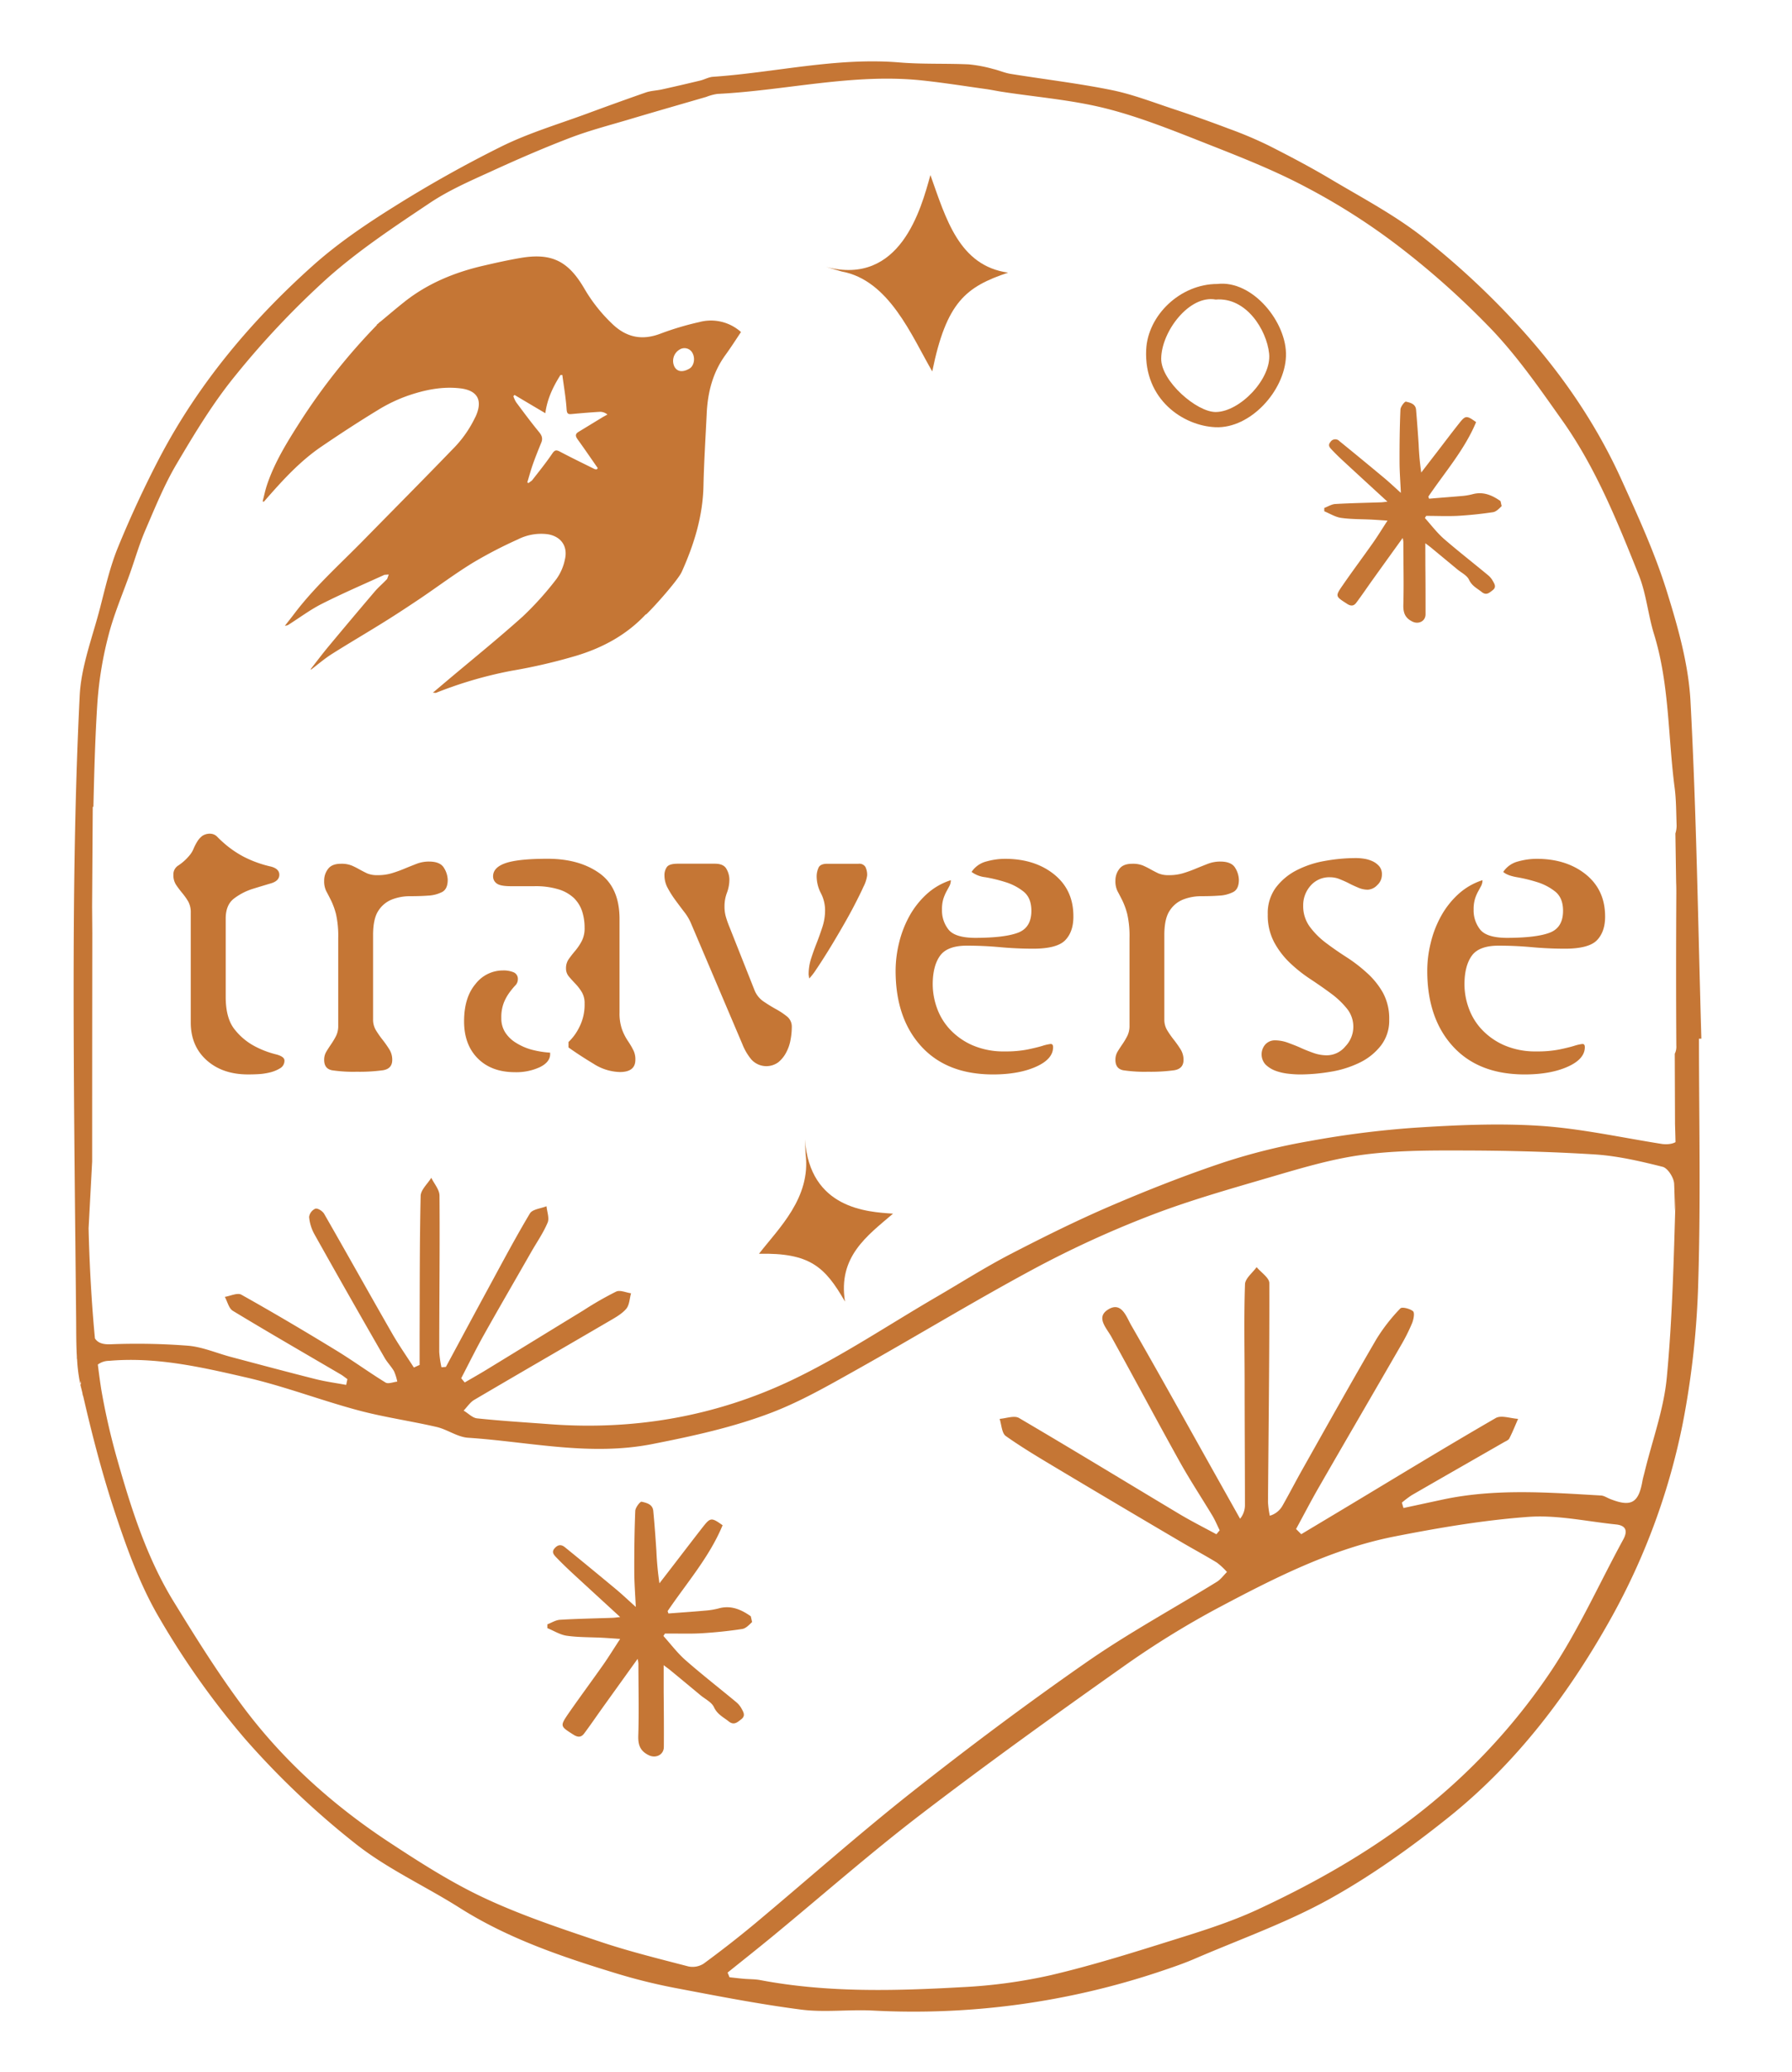 <svg id="Calque_1" data-name="Calque 1" xmlns="http://www.w3.org/2000/svg" viewBox="0 0 692 800"><defs><style>.cls-1{fill:#c57635;}</style></defs><path class="cls-1" d="M360,143.4c5.47-26.85,13-32.66,29.29-38.14-18.95-2.66-24-20.84-30-37.68-3.62,13.08-11.56,42.94-40.26,35.49l6,1.75C343.37,108.18,352,129.62,360,143.4Z"/><path class="cls-1" d="M550.4,209.73c.9.69,1.58,1.16,2.22,1.69l10.13,8.39c1.56,1.3,3.74,2.32,4.52,4,1.13,2.43,3.13,3.32,4.93,4.76s2.95.26,4.24-.73c1.52-1.18.67-2.45,0-3.59a7.44,7.44,0,0,0-1.79-2.16c-5.65-4.69-11.44-9.19-17-14-2.73-2.39-5-5.39-7.42-8.11l.51-.81c4,0,8,.18,12,0,4.62-.26,9.24-.74,13.82-1.43,1.21-.18,2.35-1.39,3.32-2.34l-.44-1.94c-3.26-2.3-6.74-3.78-10.85-2.64a25.46,25.46,0,0,1-4.6.72c-4.05.36-8.09.64-12.13,1l-.3-.8c6.39-9.44,14-18.09,18.45-28.77-3.72-2.67-4.11-2.65-6.67.63-3,3.78-5.86,7.6-8.79,11.4q-2.86,3.7-5.72,7.43a102.16,102.16,0,0,1-1-10.74c-.29-4.51-.62-9-1-13.52-.22-2.29-2.32-2.72-3.91-3.1-.48-.11-2.07,1.94-2.12,3-.3,6.73-.37,13.47-.35,20.22,0,3.85.32,7.68.51,12-2.39-2.14-4.41-4.08-6.55-5.85q-8.54-7.12-17.18-14.14a2.2,2.2,0,0,0-3.46.33c-1.17,1.37-.18,2.26.57,3.05,1.66,1.78,3.44,3.45,5.23,5.09,5.28,4.89,10.59,9.75,16.21,14.91-1.06.11-1.78.23-2.51.26-5.89.2-11.79.3-17.67.65-1.43.09-2.82,1-4.22,1.52l0,1.28c2.16.89,4.25,2.23,6.5,2.55,3.89.56,7.87.47,11.81.67,1.87.1,3.74.24,6.11.39-2.11,3.22-3.79,6-5.63,8.6-3.85,5.47-7.86,10.82-11.65,16.32-3,4.32-2.82,4.31,1.57,7.14,1.47,1,2.63,1,3.62-.32,2.12-2.82,4.1-5.76,6.15-8.63,3.86-5.39,7.74-10.78,11.8-16.41a11.37,11.37,0,0,1,.26,1.52c0,8.07.22,16.16,0,24.23-.1,3.18.69,5.16,3.52,6.54,2.33,1.14,5-.11,5.05-2.77,0-6.19,0-12.38-.07-18.57Z"/><path class="cls-1" d="M270.68,630.58c5.32-.31,10.65-.86,15.92-1.66,1.4-.21,2.71-1.6,3.83-2.7l-.51-2.22c-3.76-2.65-7.76-4.36-12.5-3a29.59,29.59,0,0,1-5.29.84c-4.66.42-9.32.73-14,1.09l-.33-.91c7.36-10.88,16.14-20.85,21.24-33.15-4.29-3.07-4.71-3.05-7.67.73-3.4,4.35-6.76,8.75-10.13,13.13-2.19,2.86-4.39,5.7-6.59,8.55a120.57,120.57,0,0,1-1.17-12.37c-.34-5.19-.71-10.39-1.21-15.57-.24-2.63-2.66-3.13-4.49-3.56-.57-.14-2.39,2.22-2.46,3.49-.33,7.75-.41,15.53-.39,23.3,0,4.43.36,8.85.59,13.84-2.76-2.48-5.09-4.7-7.54-6.75q-9.86-8.21-19.81-16.29c-1.36-1.11-2.66-1.13-4,.39s-.21,2.6.64,3.51c1.92,2,4,4,6,5.87,6.09,5.62,12.21,11.22,18.68,17.17-1.22.12-2.06.26-2.89.29-6.79.24-13.58.35-20.36.76-1.65.1-3.24,1.14-4.87,1.76l0,1.47c2.5,1,4.91,2.57,7.49,2.93,4.48.64,9.07.54,13.62.77,2.15.11,4.3.28,7,.46-2.43,3.7-4.37,6.87-6.49,9.9-4.43,6.3-9,12.46-13.41,18.8-3.43,5-3.26,5,1.8,8.23,1.7,1.1,3,1.15,4.16-.37,2.45-3.26,4.73-6.63,7.1-9.94,4.45-6.21,8.91-12.41,13.58-18.92a12.55,12.55,0,0,1,.31,1.75c0,9.31.25,18.63-.05,27.92-.12,3.67.8,5.94,4.06,7.53,2.68,1.31,5.79-.12,5.81-3.19.05-7.13,0-14.25-.07-21.38,0-3.24,0-6.5,0-10.2,1,.79,1.81,1.33,2.55,1.94q5.85,4.82,11.67,9.67c1.81,1.5,4.31,2.67,5.21,4.62,1.3,2.8,3.62,3.83,5.68,5.48s3.4.31,4.88-.84c1.75-1.36.78-2.81.07-4.13a8.71,8.71,0,0,0-2.07-2.49c-6.5-5.4-13.19-10.59-19.54-16.17-3.15-2.76-5.72-6.21-8.55-9.35l.6-.93C261.47,630.63,266.08,630.83,270.68,630.58Z"/><path class="cls-1" d="M469.39,164.94c13.42.57,26.69-14,27.2-27.38.51-12.92-12.79-29.52-26.48-27.93-14.35,0-26.87,12.08-27.5,25.38C441.7,154.26,456.93,164.42,469.39,164.94Zm.06-49.29c11.78-1,19.68,11.69,20.64,20.87,1,9.69-11.28,22.48-20.6,22.55-7.39.06-21.15-11.95-21.08-20.59C448.5,127.93,459.31,113.78,469.45,115.65Z"/><path class="cls-1" d="M271.65,187.62c.21-9.37.81-18.72,1.26-28.08.39-8.17,2.37-15.8,7.23-22.49,2.06-2.84,3.95-5.79,6-8.86A17.36,17.36,0,0,0,270,124.36a111.54,111.54,0,0,0-14.88,4.43c-7.13,2.75-13.22,1.52-18.69-3.75a61.37,61.37,0,0,1-10.71-13.5c-6.28-10.83-12.72-14-24.83-11.93-4.73.81-9.42,1.86-14.09,2.94-11.29,2.6-21.84,6.92-31,14.28-3,2.4-5.92,4.88-8.87,7.34l-.34.2-.33.36-.79.65.07.11A237.53,237.53,0,0,0,115.78,163c-5,7.85-9.92,15.73-12.83,24.69-.61,1.92-1,3.91-1.53,5.87l.44.17.69-.78c6.57-7.52,13.3-14.91,21.57-20.53,7.15-4.87,14.4-9.6,21.79-14.1a60.09,60.09,0,0,1,11.52-5.53c6.5-2.24,13.22-3.66,20.19-2.87,6.82.77,8.94,4.64,6,11l-.18.32a44.57,44.57,0,0,1-8.9,12.45c-11.45,11.88-23.11,23.58-34.66,35.37-9,9.14-18.54,17.68-26.33,28-1.15,1.53-2.35,3-3.53,4.53a3,3,0,0,0,1.72-.61c4.18-2.66,8.2-5.67,12.6-7.88,7.92-4,16.07-7.51,24.14-11.18l1.64-.11-.62,1.71c-1.52,1.65-3.27,3.09-4.73,4.79q-9.1,10.68-18.08,21.48c-2.31,2.79-4.5,5.71-6.74,8.57l.17.16c2.64-2,5.17-4.21,8-6,6.75-4.27,13.65-8.28,20.42-12.52,4.67-2.9,9.27-5.95,13.83-9,6.77-4.58,13.33-9.51,20.28-13.76A170.75,170.75,0,0,1,200,208.24a19.88,19.88,0,0,1,11.4-2c5.2.78,8,4.66,6.73,9.82a19.67,19.67,0,0,1-3.26,7.49,120.27,120.27,0,0,1-13,14.46c-9.52,8.55-19.48,16.58-29.26,24.82l-5.44,4.59,1.13.09A159.23,159.23,0,0,1,197.37,259a214.1,214.1,0,0,0,25.09-5.81c10.36-3.12,19.57-8.12,27-16.09v.18c3.76-3.6,12.49-13.55,13.81-16.51C268,210.25,271.39,199.38,271.65,187.62ZM232.82,161l-9.42,5.74c-1.54.93-1.07,1.89-.2,3.09,2.6,3.59,5.1,7.27,7.64,10.91l-.42.48-.72-.08c-4.54-2.25-9.1-4.46-13.59-6.83-1.45-.75-2-.45-2.92.91-2.41,3.55-5.12,6.89-7.76,10.28l-1.36,1-.45-.25c.7-2.31,1.33-4.66,2.13-6.95,1-2.82,2.11-5.6,3.25-8.36.71-1.68.24-2.83-.89-4.2-3.06-3.71-5.92-7.59-8.8-11.45a11.49,11.49,0,0,1-1.07-2.33l.45-.48c3.89,2.31,7.78,4.62,11.9,7.05.71-5.51,3-10.26,5.85-14.75l.71,0c.58,4.4,1.36,8.79,1.65,13.21.12,1.78.59,2,2,1.86,3.65-.34,7.29-.64,10.94-.86a4.47,4.47,0,0,1,2.82,1.05Zm27.63-19.42a5.06,5.06,0,0,1,1.89-6.56,3.49,3.49,0,0,1,5.05,1.24c1.19,2.13.59,5.1-1.25,6.11C263.55,143.82,261.54,143.53,260.45,141.59Z"/><path class="cls-1" d="M657,401c-1.27-43.43-1.88-86.9-4.2-130.27-.78-14.55-5-29.18-9.38-43.19-4.56-14.43-10.92-28.32-17.17-42.12-10.27-22.71-24.41-42.95-41.18-61a307.89,307.89,0,0,0-35.59-32.85c-11-8.62-23.58-15.24-35.64-22.42-7.82-4.65-15.89-8.89-24-13a155.76,155.76,0,0,0-15.2-6.42c-7.08-2.68-14.21-5.23-21.39-7.6-8-2.64-15.88-5.72-24.05-7.37-12.88-2.61-26-4.14-38.94-6.24-2.3-.37-4.5-1.37-6.79-1.9a53.51,53.51,0,0,0-9.37-1.77c-9-.41-18,0-26.9-.75-24.28-2-47.92,3.91-71.9,5.55-1.65.12-3.24,1.05-4.89,1.45q-7.38,1.78-14.78,3.42c-2.06.46-4.25.5-6.23,1.18C241.7,38.38,234,41.17,226.33,44c-10.9,4-22.14,7.36-32.53,12.47a476.92,476.92,0,0,0-41.73,23.39c-10.86,6.79-21.63,14.09-31.19,22.63-23.78,21.26-44.24,45.58-59.26,74.22C55.73,188,50.38,199.55,45.56,211.31c-3.06,7.48-4.88,15.5-6.92,23.38-2.9,11.27-7.31,22.53-7.87,33.95-1.66,33.79-2.23,67.65-2.32,101.48-.13,46.28.5,92.56.95,138.85.05,4.88,0,9.84.29,14.73v.68l.09.53A62.08,62.08,0,0,0,31,534.39l.07-1.33.22,1.38-.29-.05c.25,1.14.57,2.27.82,3.4l.16.94.12.18c3.51,15.29,7.48,30.52,12.41,45.37,4.59,13.86,9.68,27.91,17,40.35a314.85,314.85,0,0,0,33.2,46.81,321.32,321.32,0,0,0,42.49,40.31c12.31,9.77,27,16.4,40.35,24.86,18.62,11.78,39.13,18.75,59.88,25.1a218.7,218.7,0,0,0,22.82,5.71c16.29,3.1,32.6,6.3,49,8.43,9.05,1.18,18.37-.07,27.53.37A299.68,299.68,0,0,0,448.43,761c4.43-1.5,8.87-3,13.16-4.87,17.42-7.5,35.45-13.87,52-23.07,16.35-9.1,31.85-20.22,46.5-32,26-21,46.07-47.57,62.41-77a258.26,258.26,0,0,0,27.37-74.8,333,333,0,0,0,5.95-55.14c.94-31,.26-62.06.26-93.1ZM626.83,594.38c-9.42,17.27-17.49,35.47-28.44,51.63a237.57,237.57,0,0,1-52.66,55.75c-18.66,14.26-39,25.67-60.09,35.47-10.55,4.89-21.77,8.38-32.88,11.85-15.59,4.89-31.21,9.79-47.09,13.51a200.39,200.39,0,0,1-34.17,4.61c-26,1.46-52.08,2.17-77.92-2.73-2.08-.39-4.25-.32-6.37-.51-1.84-.16-3.67-.38-5.5-.58l-.74-1.81c5.92-4.76,11.88-9.47,17.75-14.31,18.93-15.6,37.39-31.84,56.83-46.73,25.54-19.55,51.65-38.31,77.89-56.86a342.81,342.81,0,0,1,37.14-23c21.69-11.5,43.7-22.71,67.94-27.47,17.1-3.36,34.39-6.31,51.73-7.57,11.12-.8,22.49,1.77,33.74,2.92C627.7,588.92,628.75,590.85,626.83,594.38Zm20.43-253.64c.06,1.15.07,2.42.07,4-.11,19.66-.13,39.32,0,59a6,6,0,0,1-.6,3.09l.1,27.23h0c.31,9.78.49,19.56.19,29.32-.69,22.87-1.22,45.8-3.38,68.55-1.16,12.19-5.55,24.06-8.48,36.07-.31,1.27-.69,2.52-.92,3.8-1.49,8.5-4.37,10.12-12.43,6.94-1.2-.47-2.37-1.29-3.58-1.36-20.46-1.18-40.94-2.77-61.26,1.6l-15,3.23-.62-2.08a38.62,38.62,0,0,1,3.8-2.87c11.86-6.85,23.75-13.63,35.62-20.45.74-.43,1.74-.79,2.08-1.47,1.25-2.45,2.27-5,3.38-7.55-2.93-.16-6.52-1.54-8.66-.3-19.26,11.13-38.25,22.73-57.33,34.19l-17.75,10.64-2-2c3-5.49,5.86-11.06,9-16.47,10.44-18.15,21-36.23,31.46-54.37a70.72,70.72,0,0,0,4.33-8.61c.59-1.42,1.08-4,.38-4.63-1.18-1-4.26-1.78-4.91-1.08a69.1,69.1,0,0,0-9.24,11.86c-9.68,16.61-19.07,33.41-28.51,50.17-2.66,4.71-5.13,9.53-7.81,14.23a8.2,8.2,0,0,1-4.84,3.77,36.55,36.55,0,0,1-.7-5.28c.21-28.17.59-56.35.52-84.51,0-2.07-3.2-4.13-4.91-6.19-1.57,2.2-4.41,4.35-4.49,6.61-.42,12.22-.17,24.48-.14,36.72,0,16.18.11,32.35.12,48.53a8.24,8.24,0,0,1-1.88,5.28L469,568.76c-10.69-19.06-21.27-38.18-32.17-57.11-1.83-3.17-3.68-9.17-8.73-6.19s-1,7,1,10.52c8.9,16.09,17.54,32.32,26.47,48.38,4,7.16,8.51,14,12.73,21,1,1.73,1.8,3.63,2.69,5.46l-1.27,1.52c-4.66-2.53-9.42-4.92-14-7.64-20.74-12.42-41.36-25-62.21-37.24-1.83-1.08-5,.16-7.49.33.74,2.27.83,5.53,2.37,6.62,6.63,4.69,13.65,8.82,20.63,13q23.43,14,47,27.85c4.6,2.71,9.31,5.24,13.86,8a27,27,0,0,1,3.93,3.65c-1.31,1.3-2.44,2.91-4,3.85-16.71,10.3-34,19.69-50.12,30.89-23,16-45.44,32.78-67.44,50.15-20.71,16.35-40.48,33.94-60.74,50.87q-9.63,8-19.78,15.44a7.89,7.89,0,0,1-5.92,1.08c-11.5-3-23.07-5.84-34.32-9.63-14.89-5-29.91-10-44.15-16.64-12.69-5.9-24.69-13.55-36.46-21.28C129.05,697.36,109.57,680,93.8,658.87,84.17,646,75.57,632.19,67.11,618.42c-10.42-16.95-16.4-35.83-21.85-55a263.14,263.14,0,0,1-6.16-27c-.49-3.14-.92-6.35-1.32-9.6a7.28,7.28,0,0,1,4.32-1.43c18.13-1.61,35.65,2.42,53,6.42,14.58,3.34,28.67,8.78,43.15,12.66,10,2.69,20.37,4.13,30.49,6.48,4.1,1,7.92,3.85,12,4.13,23.69,1.56,47,7.2,71.25,2.42,15.73-3.1,31.26-6.48,46.11-12.18,11.23-4.32,21.84-10.42,32.41-16.34,22.9-12.82,45.34-26.49,68.44-38.93a395.9,395.9,0,0,1,44.56-20.5c15.42-6,31.4-10.49,47.27-15.14,11.42-3.34,23-6.83,34.66-8.46,12.44-1.73,25.14-1.81,37.73-1.77,17.5,0,35,.42,52.5,1.51,8.86.55,17.69,2.61,26.35,4.78,2,.49,4.37,4.23,4.47,6.56.15,3.56.22,7.11.33,10.66h0L648,440c-.9,1.61-4,2-6.38,1.63-15.78-2.49-31.5-6-47.37-7s-32-.27-47.89.76a367.17,367.17,0,0,0-40.57,5.14,235.28,235.28,0,0,0-33.43,8.3c-14.71,4.92-29.19,10.63-43.46,16.75-13.09,5.62-25.91,12-38.57,18.54-9.81,5.09-19.19,11.05-28.77,16.63-18.44,10.74-36.3,22.74-55.45,31.92C276.58,546.8,245,552.3,212.32,549.85c-9.36-.7-18.74-1.27-28.08-2.25-1.81-.18-3.47-2-5.2-3,1.36-1.41,2.5-3.22,4.12-4.16,17.26-10.16,34.61-20.17,51.91-30.28,2.39-1.4,5-2.81,6.75-4.85,1.25-1.44,1.29-4,1.87-6-1.94-.27-4.23-1.36-5.74-.66a127.82,127.82,0,0,0-12.63,7.24c-12.39,7.56-24.75,15.17-37.13,22.73-2.88,1.77-5.82,3.42-8.73,5.12l-1.36-1.63c2.92-5.61,5.71-11.3,8.8-16.82,6-10.7,12.18-21.31,18.28-32,2.14-3.73,4.64-7.32,6.3-11.28.72-1.71-.24-4.18-.44-6.31-2.2.9-5.44,1.14-6.42,2.8-5.82,9.75-11.13,19.82-16.57,29.82-5.32,9.78-10.57,19.6-15.86,29.41l-1.71.14a39,39,0,0,1-.86-5.94c0-20.1.26-40.21.1-60.31,0-2.31-2.06-4.61-3.17-6.9-1.43,2.33-4.06,4.63-4.11,7-.41,17.91-.33,35.83-.4,53.74,0,3.84,0,7.68,0,11.51l-2.22,1c-2.84-4.42-5.87-8.73-8.48-13.3C142.56,499.38,134,484,125.18,468.64c-.62-1.06-2.44-2.26-3.39-2a4.08,4.08,0,0,0-2.42,3.2,16.69,16.69,0,0,0,2,6.59q13.44,24,27.14,47.77c1.05,1.83,2.59,3.37,3.65,5.21a19,19,0,0,1,1.25,4c-1.53.16-3.47,1-4.52.36-6.52-4-12.71-8.54-19.24-12.51-12-7.33-24.16-14.52-36.45-21.41-1.52-.85-4.22.5-6.38.84,1,1.83,1.55,4.46,3.08,5.38,13.82,8.37,27.82,16.44,41.76,24.61.87.52,1.66,1.18,2.49,1.77-.15.74-.31,1.49-.47,2.23-4-.74-8-1.27-11.91-2.26-10.88-2.74-21.72-5.65-32.57-8.53-5.54-1.47-11-3.87-16.6-4.34A255.28,255.28,0,0,0,42.6,519c-3.12.1-4.91-.66-5.94-2.27-2.11-22-2.44-42.45-2.45-42.52l1.38-25.81h0q0-44,.06-88l-.08-10.45.25-38.44h.25c.32-13.56.67-27.12,1.57-40.64a141.86,141.86,0,0,1,4.27-25.63c2.12-8.26,5.56-16.17,8.41-24.25,1.92-5.44,3.52-11,5.81-16.32,3.72-8.61,7.27-17.41,12-25.43,7-11.86,14.23-23.85,22.92-34.44a330,330,0,0,1,35.35-37.38c12.1-10.77,25.76-19.81,39.22-28.82C173,73.61,181.25,70,189.3,66.34c10.13-4.65,20.38-9.12,30.79-13.1,7.49-2.87,15.3-4.88,23-7.18,9.86-2.94,19.74-5.77,29.62-8.64a19.58,19.58,0,0,1,4.3-1.16c26.34-1.3,52.35-8,78.94-5.22,8.24.87,16.43,2.18,24.63,3.32,2.12.29,4.21.75,6.31,1.07,13.39,2.07,27,3.13,40.11,6.43s26.05,8.53,38.81,13.56c13,5.12,26.14,10.26,38.49,16.82A249,249,0,0,1,540,95a316.57,316.57,0,0,1,36.47,32.69c10,10.6,18.44,22.81,26.92,34.79,12.88,18.22,21.21,38.95,29.47,59.59,2.87,7.17,3.54,15.21,5.83,22.66,6,19.38,5.4,39.64,8,59.45.61,4.75.58,9.59.75,14.39a9.94,9.94,0,0,1-.47,3.21Z"/><path class="cls-1" d="M310.84,439.87l.25,5.66c2.14,16.92-10.45,28.77-18,38.52,19.72-.42,25.51,5.08,33.21,18.46-2.76-17.3,8.47-25.34,18.56-33.95C335.05,467.92,312.68,466.75,310.84,439.87Z"/><path class="cls-1" d="M106.31,407a36.05,36.05,0,0,1-7.81-3,24.32,24.32,0,0,1-7.79-6.43c-2.37-2.85-3.55-7.1-3.55-12.71V354.66q0-5.32,3.21-7.76a23.55,23.55,0,0,1,7.1-3.69q3.9-1.21,7.14-2.16t3.26-3.32q0-2.31-3.26-3.17a44.24,44.24,0,0,1-10.5-3.79,40,40,0,0,1-6.3-4.14,48.21,48.21,0,0,1-3.73-3.36,3.9,3.9,0,0,0-2.77-1.39,5.21,5.21,0,0,0-3.24.88,8.41,8.41,0,0,0-1.92,2.18,19.54,19.54,0,0,0-1.42,2.78A9.89,9.89,0,0,1,73,330.46a19.34,19.34,0,0,1-4.12,3.67,4,4,0,0,0-1.92,3.6,6.76,6.76,0,0,0,1,3.83c.71,1.06,1.49,2.1,2.34,3.13A26.41,26.41,0,0,1,72.66,348a8.58,8.58,0,0,1,1,4.42v42.29q0,9.12,6.13,14.61t15.94,5.49c.8,0,2,0,3.54-.08a24.13,24.13,0,0,0,4.68-.62,13.59,13.59,0,0,0,4.12-1.62,3.35,3.35,0,0,0,1.78-3Q109.9,407.86,106.31,407Z"/><path class="cls-1" d="M165.65,332.63a13.27,13.27,0,0,0-4.73.85q-2.22.86-4.53,1.81a51.58,51.58,0,0,1-4.88,1.78,18.64,18.64,0,0,1-5.74.81,9.85,9.85,0,0,1-4-.69c-1-.47-2-1-2.94-1.51a30.71,30.71,0,0,0-3-1.51,10.56,10.56,0,0,0-4.15-.69c-2.33,0-4,.65-5,2a7.25,7.25,0,0,0-1.5,4.52,8.58,8.58,0,0,0,.83,4.1c.55,1,1.17,2.22,1.84,3.56a28.36,28.36,0,0,1,1.9,5.25,38.5,38.5,0,0,1,.86,9.36V396a8.57,8.57,0,0,1-.86,4,29.53,29.53,0,0,1-1.9,3.17c-.67,1-1.29,1.93-1.84,2.86a6,6,0,0,0-.83,3.17c0,2.27,1,3.59,3,4a55.11,55.11,0,0,0,9.55.58,67.32,67.32,0,0,0,10.16-.58c2.39-.39,3.58-1.71,3.58-4a7.48,7.48,0,0,0-1.13-4.06,41.16,41.16,0,0,0-2.52-3.6,38,38,0,0,1-2.58-3.67,7.85,7.85,0,0,1-1.17-4.21V361q0-6.42,2.12-9.5a11,11,0,0,1,5.32-4.29A19.52,19.52,0,0,1,158.5,346c2.49,0,4.8-.07,6.92-.23a13.26,13.26,0,0,0,5.32-1.39c1.44-.78,2.15-2.35,2.15-4.72a9.18,9.18,0,0,0-1.43-4.56C170.5,333.45,168.57,332.63,165.65,332.63Z"/><path class="cls-1" d="M199.38,402.68a13,13,0,0,1-4.23-4,10,10,0,0,1-1.56-5.64,15.57,15.57,0,0,1,1-6,18.23,18.23,0,0,1,2.18-3.9,30,30,0,0,1,2.2-2.67,3.3,3.3,0,0,0,1-2.32,2.74,2.74,0,0,0-1.57-2.74,10,10,0,0,0-4.22-.74,13.35,13.35,0,0,0-10.56,5.23q-4.41,5.21-4.41,14.41,0,9,5.28,14.31t14.34,5.33a21.78,21.78,0,0,0,9.61-1.93c2.63-1.28,4-3,4-5v-.61a37.64,37.64,0,0,1-7-1.12A22.33,22.33,0,0,1,199.38,402.68Z"/><path class="cls-1" d="M242.35,401.71a20.78,20.78,0,0,1-2.11-4.17,18.51,18.51,0,0,1-1-6.61V354.81q0-12.19-7.83-17.73t-20-5.53q-11.19,0-16.1,1.66t-4.9,5.14a3.3,3.3,0,0,0,1.59,2.86q1.36.93,5.37.93h8.93a30.43,30.43,0,0,1,9.19,1.16,15.08,15.08,0,0,1,6.15,3.43,12.9,12.9,0,0,1,3.17,5.15,20.7,20.7,0,0,1,.94,6.26,10.74,10.74,0,0,1-1.12,5.22,21.48,21.48,0,0,1-2.47,3.68c-.92,1.08-1.75,2.14-2.48,3.17a6.07,6.07,0,0,0-1.11,3.64,4.74,4.74,0,0,0,1.11,3.16c.73.88,1.56,1.79,2.48,2.75a19.3,19.3,0,0,1,2.47,3.2,8.31,8.31,0,0,1,1.12,4.49,19.1,19.1,0,0,1-2.15,9.32,19.88,19.88,0,0,1-4.07,5.53v2.09q4.31,3.09,9.64,6.29a19.72,19.72,0,0,0,10.18,3.21c4,0,6-1.57,6-4.71a7.71,7.71,0,0,0-1-4.14C243.85,404,243.13,402.88,242.35,401.71Z"/><path class="cls-1" d="M312.49,377.78a24.66,24.66,0,0,0,2.73-3.55c1.3-1.91,2.78-4.21,4.44-6.88s3.38-5.57,5.18-8.67,3.43-6,4.89-8.81,2.69-5.26,3.66-7.42a13.68,13.68,0,0,0,1.46-4.41,6.87,6.87,0,0,0-.68-3.37,2.75,2.75,0,0,0-2.63-1.19h-12.1c-1.83,0-3,.55-3.41,1.65a8.24,8.24,0,0,0-.67,3.06,14.23,14.23,0,0,0,1.62,6.62,14.26,14.26,0,0,1,1.63,6.69,20.63,20.63,0,0,1-1,6.3c-.66,2-1.37,4.06-2.16,6.07s-1.52,4-2.19,6.07a20,20,0,0,0-1,6.3l.12.85Z"/><path class="cls-1" d="M300.52,410.14a12.12,12.12,0,0,0,3.05-3.75,16.23,16.23,0,0,0,1.7-4.91,27.3,27.3,0,0,0,.49-5,5,5,0,0,0-1.8-4,28.66,28.66,0,0,0-4.28-2.86c-1.64-.9-3.26-1.91-4.87-3a9.6,9.6,0,0,1-3.55-4.6l-9.6-24.21a36.14,36.14,0,0,1-1.35-3.83,14.19,14.19,0,0,1-.53-4.05,14.64,14.64,0,0,1,.94-5.26,14.6,14.6,0,0,0,.94-5.26,8.38,8.38,0,0,0-1.09-3.86c-.73-1.4-2.23-2.09-4.49-2.09H261.73c-2.18,0-3.58.42-4.2,1.27a5.39,5.39,0,0,0-.94,3.29,10.13,10.13,0,0,0,1.28,4.87,38.68,38.68,0,0,0,3,4.72q1.69,2.31,3.44,4.59a19.25,19.25,0,0,1,2.64,4.54l19.72,46.38a21.58,21.58,0,0,0,3.44,5.88,7.8,7.8,0,0,0,10.43,1.12Z"/><path class="cls-1" d="M407.05,337.57q-7.47-6-19-6a26.82,26.82,0,0,0-7.07,1,9.75,9.75,0,0,0-5.8,4.06,10.93,10.93,0,0,0,5.35,2.05,58.6,58.6,0,0,1,7.75,1.89,21.22,21.22,0,0,1,7,3.67q3,2.44,3,7.39,0,6.5-5.15,8.46t-16.35,2q-7.87,0-10.45-3.14a11.84,11.84,0,0,1-2.57-7.76,13.81,13.81,0,0,1,.53-4.18,17.37,17.37,0,0,1,1.17-2.79q.64-1.16,1.17-2.16a4.67,4.67,0,0,0,.54-2.24,25.2,25.2,0,0,0-9.44,5.49,33.3,33.3,0,0,0-6.65,8.54,41.71,41.71,0,0,0-3.93,10.3,45.56,45.56,0,0,0-1.3,10.63q0,18.33,9.89,29.18t27.7,10.86q9.9,0,16.56-2.95t6.66-7.57c0-.87-.32-1.29-1-1.24a17.36,17.36,0,0,0-3.17.74c-1.47.44-3.36.9-5.71,1.39a43.65,43.65,0,0,1-8.75.74,30.29,30.29,0,0,1-12.45-2.36,26.46,26.46,0,0,1-8.7-6.09,23.81,23.81,0,0,1-5.07-8.33,27.3,27.3,0,0,1-1.63-9.1c0-4.84,1-8.56,2.88-11.12s5.35-3.83,10.29-3.83q6.44,0,12.8.58t12.79.59q9.21,0,12.38-3.25c2.12-2.17,3.18-5.22,3.18-9.12C414.54,347,412.05,341.6,407.05,337.57Z"/><path class="cls-1" d="M471.2,332.63a13.31,13.31,0,0,0-4.73.85q-2.22.86-4.53,1.81a51.37,51.37,0,0,1-4.87,1.78,18.73,18.73,0,0,1-5.74.81,9.79,9.79,0,0,1-4-.69c-1-.47-2-1-2.94-1.51a32.09,32.09,0,0,0-3-1.51,10.53,10.53,0,0,0-4.15-.69c-2.33,0-4,.65-5,2a7.2,7.2,0,0,0-1.51,4.52,8.58,8.58,0,0,0,.83,4.1c.55,1,1.17,2.22,1.85,3.56a28.42,28.42,0,0,1,1.89,5.25,38.41,38.41,0,0,1,.87,9.36V396a8.58,8.58,0,0,1-.87,4,29.48,29.48,0,0,1-1.89,3.17c-.68,1-1.3,1.93-1.85,2.86a6,6,0,0,0-.83,3.17c0,2.27,1,3.59,3,4a55.19,55.19,0,0,0,9.55.58,67.41,67.41,0,0,0,10.16-.58c2.39-.39,3.59-1.71,3.59-4a7.57,7.57,0,0,0-1.13-4.06,41.3,41.3,0,0,0-2.53-3.6,38,38,0,0,1-2.58-3.67,7.85,7.85,0,0,1-1.17-4.21V361q0-6.42,2.13-9.5a10.94,10.94,0,0,1,5.32-4.29,19.45,19.45,0,0,1,6.95-1.21c2.48,0,4.79-.07,6.91-.23a13.26,13.26,0,0,0,5.32-1.39q2.16-1.17,2.16-4.72A9.2,9.2,0,0,0,477,335.1C476.05,333.45,474.12,332.63,471.2,332.63Z"/><path class="cls-1" d="M527.78,375.54a58.84,58.84,0,0,0-7.92-6.07q-4.29-2.75-8-5.57a30.14,30.14,0,0,1-6.15-6.22,13.37,13.37,0,0,1-2.47-8,11.32,11.32,0,0,1,2.85-7.73,9.54,9.54,0,0,1,7.54-3.26,9.83,9.83,0,0,1,3.72.74c1.21.5,2.41,1,3.61,1.63s2.37,1.14,3.57,1.66a9.25,9.25,0,0,0,3.66.77,5.34,5.34,0,0,0,3.62-1.74,5.45,5.45,0,0,0,1.83-4.14,4.71,4.71,0,0,0-1-3.13,7.7,7.7,0,0,0-2.53-1.93,12.16,12.16,0,0,0-3.25-1,21.85,21.85,0,0,0-3.15-.27,67.91,67.91,0,0,0-12.24,1.13,37.9,37.9,0,0,0-11,3.7,23.3,23.3,0,0,0-7.91,6.73,16.64,16.64,0,0,0-3,10.18,22.16,22.16,0,0,0,2.44,10.7,32,32,0,0,0,6.09,8A56.46,56.46,0,0,0,506,378q4.29,2.83,8,5.58a32.75,32.75,0,0,1,6.14,5.83,11.12,11.12,0,0,1,2.46,7.12,10.94,10.94,0,0,1-3.07,7.45,9.33,9.33,0,0,1-7.16,3.45,15.45,15.45,0,0,1-5.11-.89c-1.68-.6-3.37-1.25-5-2s-3.36-1.38-5-2a14.8,14.8,0,0,0-5-.89,5,5,0,0,0-3.52,1.46,5.79,5.79,0,0,0,.08,8,11.05,11.05,0,0,0,3.92,2.36,21,21,0,0,0,4.83,1.08,41.78,41.78,0,0,0,4.33.27,71.21,71.21,0,0,0,12-1.05,40.21,40.21,0,0,0,11.15-3.51,23.13,23.13,0,0,0,8.2-6.58,15.76,15.76,0,0,0,3.21-10,20.88,20.88,0,0,0-2.44-10.44A30.35,30.35,0,0,0,527.78,375.54Z"/><path class="cls-1" d="M612.36,337.57q-7.49-6-19-6a26.89,26.89,0,0,0-7.08,1,9.73,9.73,0,0,0-5.79,4.06c1,.92,2.79,1.61,5.34,2.05a59.12,59.12,0,0,1,7.76,1.89,21.31,21.31,0,0,1,7,3.67q3,2.44,3,7.39,0,6.5-5.15,8.46t-16.35,2q-7.87,0-10.45-3.14a11.85,11.85,0,0,1-2.58-7.76,13.81,13.81,0,0,1,.53-4.18,16.51,16.51,0,0,1,1.17-2.79c.44-.77.82-1.49,1.18-2.16a4.78,4.78,0,0,0,.53-2.24,25.24,25.24,0,0,0-9.43,5.49,33.08,33.08,0,0,0-6.65,8.54,40.93,40.93,0,0,0-3.93,10.3,45.05,45.05,0,0,0-1.31,10.63q0,18.33,9.89,29.18t27.71,10.86q9.9,0,16.56-2.95T612,404.3c0-.87-.32-1.29-1-1.24a17.23,17.23,0,0,0-3.18.74q-2.19.66-5.71,1.39a43.54,43.54,0,0,1-8.74.74,30.29,30.29,0,0,1-12.45-2.36,26.46,26.46,0,0,1-8.7-6.09,23.66,23.66,0,0,1-5.07-8.33,27,27,0,0,1-1.63-9.1c0-4.84,1-8.56,2.87-11.12s5.35-3.83,10.3-3.83q6.43,0,12.79.58t12.79.59q9.22,0,12.39-3.25c2.11-2.17,3.17-5.22,3.17-9.12C619.84,347,617.35,341.6,612.36,337.57Z"/></svg>